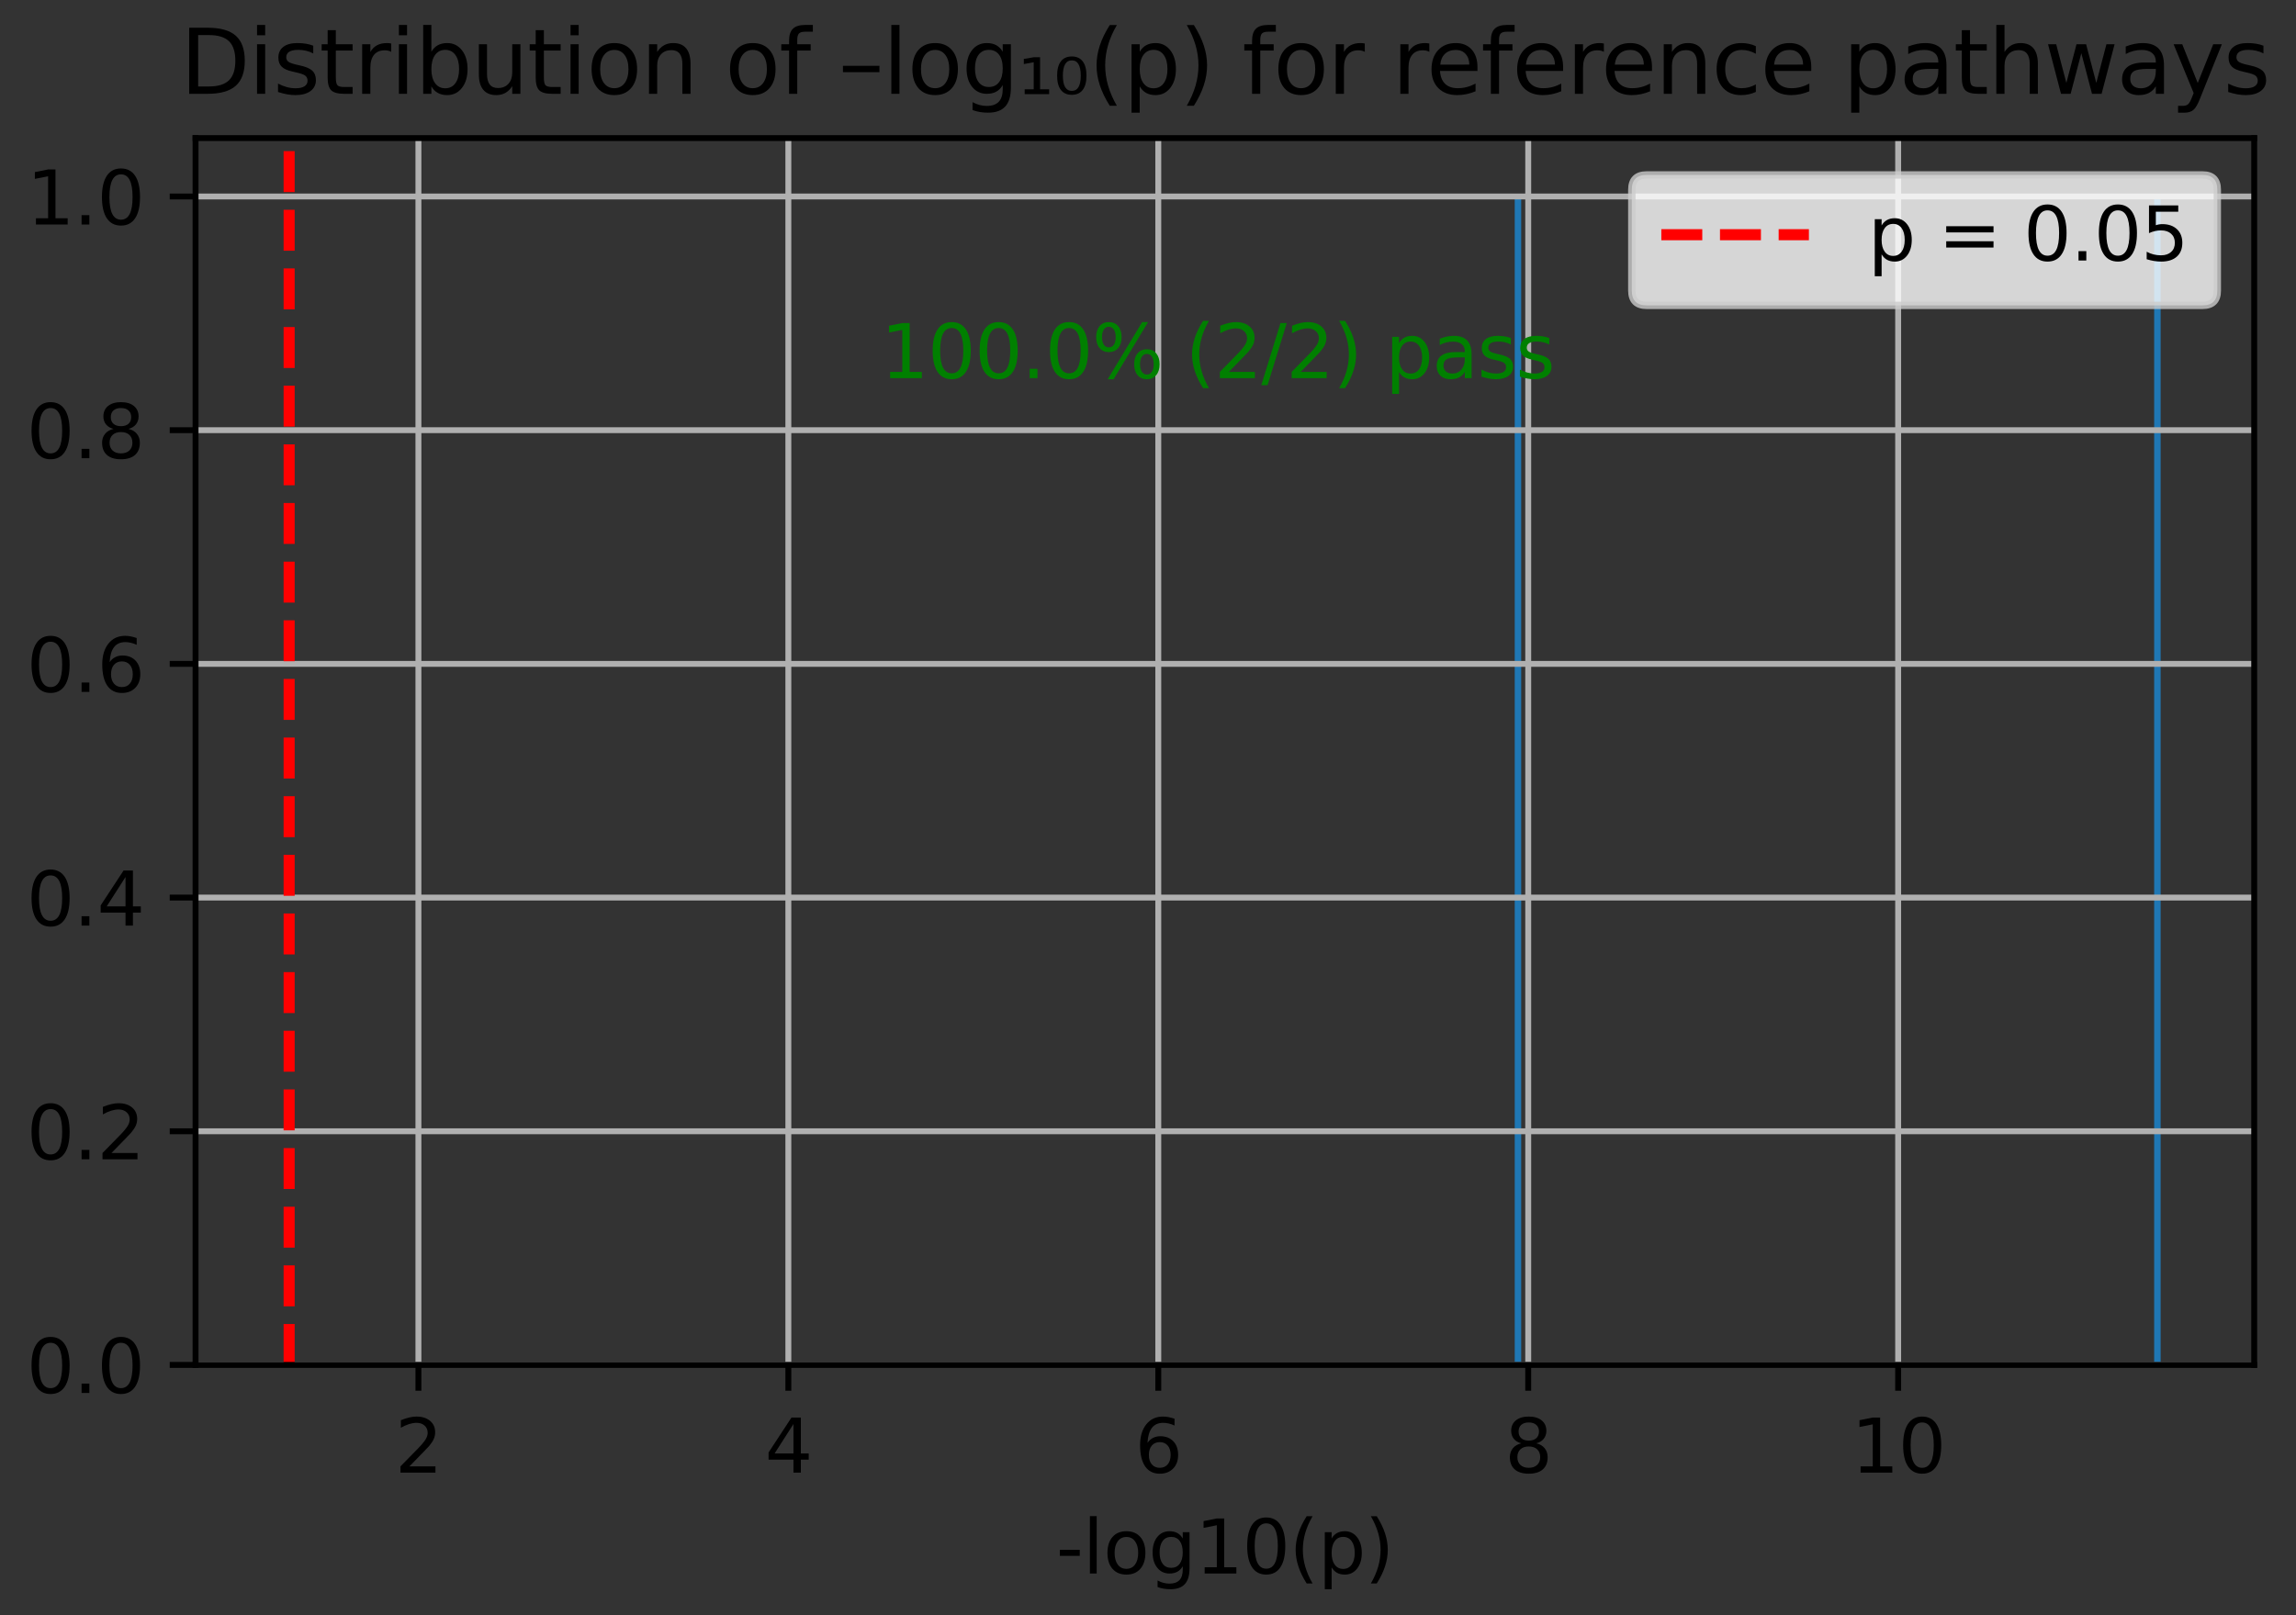 <?xml version="1.0" encoding="utf-8" standalone="no"?>
<!DOCTYPE svg PUBLIC "-//W3C//DTD SVG 1.1//EN"
  "http://www.w3.org/Graphics/SVG/1.1/DTD/svg11.dtd">
<svg xmlns:xlink="http://www.w3.org/1999/xlink" width="311.168pt" height="218.994pt" viewBox="0 0 311.168 218.994" xmlns="http://www.w3.org/2000/svg" version="1.1">
 <rect x="0" y="0" width="311.168" height="218.994" fill="#333333" stroke="none"/>
 <defs>
  <style type="text/css">*{stroke-linejoin: round; stroke-linecap: butt}</style>
 </defs>
 <g id="figure_1">
  <g id="patch_1">
   <path d="M 0 218.994 
L 311.168 218.994 
L 311.168 0 
L 0 0 
L 0 218.994 
z
" style="fill: none"/>
  </g>
  <g id="axes_1">
   <g id="patch_2">
    <path d="M 26.503 185.038 
L 305.503 185.038 
L 305.503 18.718 
L 26.503 18.718 
L 26.503 185.038 
z
" style="fill: none"/>
   </g>
   <g id="patch_3">
    <path d="M 205.284 185.038 
L 206.16 185.038 
L 206.16 26.638 
L 205.284 26.638 
z
" clip-path="url(#pb494a929b4)" style="fill: #1f77b4"/>
   </g>
   <g id="patch_4">
    <path d="M 206.16 185.038 
L 207.035 185.038 
L 207.035 185.038 
L 206.16 185.038 
z
" clip-path="url(#pb494a929b4)" style="fill: #1f77b4"/>
   </g>
   <g id="patch_5">
    <path d="M 207.035 185.038 
L 207.91 185.038 
L 207.91 185.038 
L 207.035 185.038 
z
" clip-path="url(#pb494a929b4)" style="fill: #1f77b4"/>
   </g>
   <g id="patch_6">
    <path d="M 207.91 185.038 
L 208.786 185.038 
L 208.786 185.038 
L 207.91 185.038 
z
" clip-path="url(#pb494a929b4)" style="fill: #1f77b4"/>
   </g>
   <g id="patch_7">
    <path d="M 208.786 185.038 
L 209.661 185.038 
L 209.661 185.038 
L 208.786 185.038 
z
" clip-path="url(#pb494a929b4)" style="fill: #1f77b4"/>
   </g>
   <g id="patch_8">
    <path d="M 209.661 185.038 
L 210.536 185.038 
L 210.536 185.038 
L 209.661 185.038 
z
" clip-path="url(#pb494a929b4)" style="fill: #1f77b4"/>
   </g>
   <g id="patch_9">
    <path d="M 210.536 185.038 
L 211.412 185.038 
L 211.412 185.038 
L 210.536 185.038 
z
" clip-path="url(#pb494a929b4)" style="fill: #1f77b4"/>
   </g>
   <g id="patch_10">
    <path d="M 211.412 185.038 
L 212.287 185.038 
L 212.287 185.038 
L 211.412 185.038 
z
" clip-path="url(#pb494a929b4)" style="fill: #1f77b4"/>
   </g>
   <g id="patch_11">
    <path d="M 212.287 185.038 
L 213.163 185.038 
L 213.163 185.038 
L 212.287 185.038 
z
" clip-path="url(#pb494a929b4)" style="fill: #1f77b4"/>
   </g>
   <g id="patch_12">
    <path d="M 213.163 185.038 
L 214.038 185.038 
L 214.038 185.038 
L 213.163 185.038 
z
" clip-path="url(#pb494a929b4)" style="fill: #1f77b4"/>
   </g>
   <g id="patch_13">
    <path d="M 214.038 185.038 
L 214.913 185.038 
L 214.913 185.038 
L 214.038 185.038 
z
" clip-path="url(#pb494a929b4)" style="fill: #1f77b4"/>
   </g>
   <g id="patch_14">
    <path d="M 214.913 185.038 
L 215.789 185.038 
L 215.789 185.038 
L 214.913 185.038 
z
" clip-path="url(#pb494a929b4)" style="fill: #1f77b4"/>
   </g>
   <g id="patch_15">
    <path d="M 215.789 185.038 
L 216.664 185.038 
L 216.664 185.038 
L 215.789 185.038 
z
" clip-path="url(#pb494a929b4)" style="fill: #1f77b4"/>
   </g>
   <g id="patch_16">
    <path d="M 216.664 185.038 
L 217.539 185.038 
L 217.539 185.038 
L 216.664 185.038 
z
" clip-path="url(#pb494a929b4)" style="fill: #1f77b4"/>
   </g>
   <g id="patch_17">
    <path d="M 217.539 185.038 
L 218.415 185.038 
L 218.415 185.038 
L 217.539 185.038 
z
" clip-path="url(#pb494a929b4)" style="fill: #1f77b4"/>
   </g>
   <g id="patch_18">
    <path d="M 218.415 185.038 
L 219.29 185.038 
L 219.29 185.038 
L 218.415 185.038 
z
" clip-path="url(#pb494a929b4)" style="fill: #1f77b4"/>
   </g>
   <g id="patch_19">
    <path d="M 219.29 185.038 
L 220.165 185.038 
L 220.165 185.038 
L 219.29 185.038 
z
" clip-path="url(#pb494a929b4)" style="fill: #1f77b4"/>
   </g>
   <g id="patch_20">
    <path d="M 220.165 185.038 
L 221.041 185.038 
L 221.041 185.038 
L 220.165 185.038 
z
" clip-path="url(#pb494a929b4)" style="fill: #1f77b4"/>
   </g>
   <g id="patch_21">
    <path d="M 221.041 185.038 
L 221.916 185.038 
L 221.916 185.038 
L 221.041 185.038 
z
" clip-path="url(#pb494a929b4)" style="fill: #1f77b4"/>
   </g>
   <g id="patch_22">
    <path d="M 221.916 185.038 
L 222.792 185.038 
L 222.792 185.038 
L 221.916 185.038 
z
" clip-path="url(#pb494a929b4)" style="fill: #1f77b4"/>
   </g>
   <g id="patch_23">
    <path d="M 222.792 185.038 
L 223.667 185.038 
L 223.667 185.038 
L 222.792 185.038 
z
" clip-path="url(#pb494a929b4)" style="fill: #1f77b4"/>
   </g>
   <g id="patch_24">
    <path d="M 223.667 185.038 
L 224.542 185.038 
L 224.542 185.038 
L 223.667 185.038 
z
" clip-path="url(#pb494a929b4)" style="fill: #1f77b4"/>
   </g>
   <g id="patch_25">
    <path d="M 224.542 185.038 
L 225.418 185.038 
L 225.418 185.038 
L 224.542 185.038 
z
" clip-path="url(#pb494a929b4)" style="fill: #1f77b4"/>
   </g>
   <g id="patch_26">
    <path d="M 225.418 185.038 
L 226.293 185.038 
L 226.293 185.038 
L 225.418 185.038 
z
" clip-path="url(#pb494a929b4)" style="fill: #1f77b4"/>
   </g>
   <g id="patch_27">
    <path d="M 226.293 185.038 
L 227.168 185.038 
L 227.168 185.038 
L 226.293 185.038 
z
" clip-path="url(#pb494a929b4)" style="fill: #1f77b4"/>
   </g>
   <g id="patch_28">
    <path d="M 227.168 185.038 
L 228.044 185.038 
L 228.044 185.038 
L 227.168 185.038 
z
" clip-path="url(#pb494a929b4)" style="fill: #1f77b4"/>
   </g>
   <g id="patch_29">
    <path d="M 228.044 185.038 
L 228.919 185.038 
L 228.919 185.038 
L 228.044 185.038 
z
" clip-path="url(#pb494a929b4)" style="fill: #1f77b4"/>
   </g>
   <g id="patch_30">
    <path d="M 228.919 185.038 
L 229.795 185.038 
L 229.795 185.038 
L 228.919 185.038 
z
" clip-path="url(#pb494a929b4)" style="fill: #1f77b4"/>
   </g>
   <g id="patch_31">
    <path d="M 229.795 185.038 
L 230.67 185.038 
L 230.67 185.038 
L 229.795 185.038 
z
" clip-path="url(#pb494a929b4)" style="fill: #1f77b4"/>
   </g>
   <g id="patch_32">
    <path d="M 230.67 185.038 
L 231.545 185.038 
L 231.545 185.038 
L 230.67 185.038 
z
" clip-path="url(#pb494a929b4)" style="fill: #1f77b4"/>
   </g>
   <g id="patch_33">
    <path d="M 231.545 185.038 
L 232.421 185.038 
L 232.421 185.038 
L 231.545 185.038 
z
" clip-path="url(#pb494a929b4)" style="fill: #1f77b4"/>
   </g>
   <g id="patch_34">
    <path d="M 232.421 185.038 
L 233.296 185.038 
L 233.296 185.038 
L 232.421 185.038 
z
" clip-path="url(#pb494a929b4)" style="fill: #1f77b4"/>
   </g>
   <g id="patch_35">
    <path d="M 233.296 185.038 
L 234.171 185.038 
L 234.171 185.038 
L 233.296 185.038 
z
" clip-path="url(#pb494a929b4)" style="fill: #1f77b4"/>
   </g>
   <g id="patch_36">
    <path d="M 234.171 185.038 
L 235.047 185.038 
L 235.047 185.038 
L 234.171 185.038 
z
" clip-path="url(#pb494a929b4)" style="fill: #1f77b4"/>
   </g>
   <g id="patch_37">
    <path d="M 235.047 185.038 
L 235.922 185.038 
L 235.922 185.038 
L 235.047 185.038 
z
" clip-path="url(#pb494a929b4)" style="fill: #1f77b4"/>
   </g>
   <g id="patch_38">
    <path d="M 235.922 185.038 
L 236.798 185.038 
L 236.798 185.038 
L 235.922 185.038 
z
" clip-path="url(#pb494a929b4)" style="fill: #1f77b4"/>
   </g>
   <g id="patch_39">
    <path d="M 236.798 185.038 
L 237.673 185.038 
L 237.673 185.038 
L 236.798 185.038 
z
" clip-path="url(#pb494a929b4)" style="fill: #1f77b4"/>
   </g>
   <g id="patch_40">
    <path d="M 237.673 185.038 
L 238.548 185.038 
L 238.548 185.038 
L 237.673 185.038 
z
" clip-path="url(#pb494a929b4)" style="fill: #1f77b4"/>
   </g>
   <g id="patch_41">
    <path d="M 238.548 185.038 
L 239.424 185.038 
L 239.424 185.038 
L 238.548 185.038 
z
" clip-path="url(#pb494a929b4)" style="fill: #1f77b4"/>
   </g>
   <g id="patch_42">
    <path d="M 239.424 185.038 
L 240.299 185.038 
L 240.299 185.038 
L 239.424 185.038 
z
" clip-path="url(#pb494a929b4)" style="fill: #1f77b4"/>
   </g>
   <g id="patch_43">
    <path d="M 240.299 185.038 
L 241.174 185.038 
L 241.174 185.038 
L 240.299 185.038 
z
" clip-path="url(#pb494a929b4)" style="fill: #1f77b4"/>
   </g>
   <g id="patch_44">
    <path d="M 241.174 185.038 
L 242.05 185.038 
L 242.05 185.038 
L 241.174 185.038 
z
" clip-path="url(#pb494a929b4)" style="fill: #1f77b4"/>
   </g>
   <g id="patch_45">
    <path d="M 242.05 185.038 
L 242.925 185.038 
L 242.925 185.038 
L 242.05 185.038 
z
" clip-path="url(#pb494a929b4)" style="fill: #1f77b4"/>
   </g>
   <g id="patch_46">
    <path d="M 242.925 185.038 
L 243.801 185.038 
L 243.801 185.038 
L 242.925 185.038 
z
" clip-path="url(#pb494a929b4)" style="fill: #1f77b4"/>
   </g>
   <g id="patch_47">
    <path d="M 243.801 185.038 
L 244.676 185.038 
L 244.676 185.038 
L 243.801 185.038 
z
" clip-path="url(#pb494a929b4)" style="fill: #1f77b4"/>
   </g>
   <g id="patch_48">
    <path d="M 244.676 185.038 
L 245.551 185.038 
L 245.551 185.038 
L 244.676 185.038 
z
" clip-path="url(#pb494a929b4)" style="fill: #1f77b4"/>
   </g>
   <g id="patch_49">
    <path d="M 245.551 185.038 
L 246.427 185.038 
L 246.427 185.038 
L 245.551 185.038 
z
" clip-path="url(#pb494a929b4)" style="fill: #1f77b4"/>
   </g>
   <g id="patch_50">
    <path d="M 246.427 185.038 
L 247.302 185.038 
L 247.302 185.038 
L 246.427 185.038 
z
" clip-path="url(#pb494a929b4)" style="fill: #1f77b4"/>
   </g>
   <g id="patch_51">
    <path d="M 247.302 185.038 
L 248.177 185.038 
L 248.177 185.038 
L 247.302 185.038 
z
" clip-path="url(#pb494a929b4)" style="fill: #1f77b4"/>
   </g>
   <g id="patch_52">
    <path d="M 248.177 185.038 
L 249.053 185.038 
L 249.053 185.038 
L 248.177 185.038 
z
" clip-path="url(#pb494a929b4)" style="fill: #1f77b4"/>
   </g>
   <g id="patch_53">
    <path d="M 249.053 185.038 
L 249.928 185.038 
L 249.928 185.038 
L 249.053 185.038 
z
" clip-path="url(#pb494a929b4)" style="fill: #1f77b4"/>
   </g>
   <g id="patch_54">
    <path d="M 249.928 185.038 
L 250.803 185.038 
L 250.803 185.038 
L 249.928 185.038 
z
" clip-path="url(#pb494a929b4)" style="fill: #1f77b4"/>
   </g>
   <g id="patch_55">
    <path d="M 250.803 185.038 
L 251.679 185.038 
L 251.679 185.038 
L 250.803 185.038 
z
" clip-path="url(#pb494a929b4)" style="fill: #1f77b4"/>
   </g>
   <g id="patch_56">
    <path d="M 251.679 185.038 
L 252.554 185.038 
L 252.554 185.038 
L 251.679 185.038 
z
" clip-path="url(#pb494a929b4)" style="fill: #1f77b4"/>
   </g>
   <g id="patch_57">
    <path d="M 252.554 185.038 
L 253.43 185.038 
L 253.43 185.038 
L 252.554 185.038 
z
" clip-path="url(#pb494a929b4)" style="fill: #1f77b4"/>
   </g>
   <g id="patch_58">
    <path d="M 253.43 185.038 
L 254.305 185.038 
L 254.305 185.038 
L 253.43 185.038 
z
" clip-path="url(#pb494a929b4)" style="fill: #1f77b4"/>
   </g>
   <g id="patch_59">
    <path d="M 254.305 185.038 
L 255.18 185.038 
L 255.18 185.038 
L 254.305 185.038 
z
" clip-path="url(#pb494a929b4)" style="fill: #1f77b4"/>
   </g>
   <g id="patch_60">
    <path d="M 255.18 185.038 
L 256.056 185.038 
L 256.056 185.038 
L 255.18 185.038 
z
" clip-path="url(#pb494a929b4)" style="fill: #1f77b4"/>
   </g>
   <g id="patch_61">
    <path d="M 256.056 185.038 
L 256.931 185.038 
L 256.931 185.038 
L 256.056 185.038 
z
" clip-path="url(#pb494a929b4)" style="fill: #1f77b4"/>
   </g>
   <g id="patch_62">
    <path d="M 256.931 185.038 
L 257.806 185.038 
L 257.806 185.038 
L 256.931 185.038 
z
" clip-path="url(#pb494a929b4)" style="fill: #1f77b4"/>
   </g>
   <g id="patch_63">
    <path d="M 257.806 185.038 
L 258.682 185.038 
L 258.682 185.038 
L 257.806 185.038 
z
" clip-path="url(#pb494a929b4)" style="fill: #1f77b4"/>
   </g>
   <g id="patch_64">
    <path d="M 258.682 185.038 
L 259.557 185.038 
L 259.557 185.038 
L 258.682 185.038 
z
" clip-path="url(#pb494a929b4)" style="fill: #1f77b4"/>
   </g>
   <g id="patch_65">
    <path d="M 259.557 185.038 
L 260.433 185.038 
L 260.433 185.038 
L 259.557 185.038 
z
" clip-path="url(#pb494a929b4)" style="fill: #1f77b4"/>
   </g>
   <g id="patch_66">
    <path d="M 260.433 185.038 
L 261.308 185.038 
L 261.308 185.038 
L 260.433 185.038 
z
" clip-path="url(#pb494a929b4)" style="fill: #1f77b4"/>
   </g>
   <g id="patch_67">
    <path d="M 261.308 185.038 
L 262.183 185.038 
L 262.183 185.038 
L 261.308 185.038 
z
" clip-path="url(#pb494a929b4)" style="fill: #1f77b4"/>
   </g>
   <g id="patch_68">
    <path d="M 262.183 185.038 
L 263.059 185.038 
L 263.059 185.038 
L 262.183 185.038 
z
" clip-path="url(#pb494a929b4)" style="fill: #1f77b4"/>
   </g>
   <g id="patch_69">
    <path d="M 263.059 185.038 
L 263.934 185.038 
L 263.934 185.038 
L 263.059 185.038 
z
" clip-path="url(#pb494a929b4)" style="fill: #1f77b4"/>
   </g>
   <g id="patch_70">
    <path d="M 263.934 185.038 
L 264.809 185.038 
L 264.809 185.038 
L 263.934 185.038 
z
" clip-path="url(#pb494a929b4)" style="fill: #1f77b4"/>
   </g>
   <g id="patch_71">
    <path d="M 264.809 185.038 
L 265.685 185.038 
L 265.685 185.038 
L 264.809 185.038 
z
" clip-path="url(#pb494a929b4)" style="fill: #1f77b4"/>
   </g>
   <g id="patch_72">
    <path d="M 265.685 185.038 
L 266.56 185.038 
L 266.56 185.038 
L 265.685 185.038 
z
" clip-path="url(#pb494a929b4)" style="fill: #1f77b4"/>
   </g>
   <g id="patch_73">
    <path d="M 266.56 185.038 
L 267.436 185.038 
L 267.436 185.038 
L 266.56 185.038 
z
" clip-path="url(#pb494a929b4)" style="fill: #1f77b4"/>
   </g>
   <g id="patch_74">
    <path d="M 267.436 185.038 
L 268.311 185.038 
L 268.311 185.038 
L 267.436 185.038 
z
" clip-path="url(#pb494a929b4)" style="fill: #1f77b4"/>
   </g>
   <g id="patch_75">
    <path d="M 268.311 185.038 
L 269.186 185.038 
L 269.186 185.038 
L 268.311 185.038 
z
" clip-path="url(#pb494a929b4)" style="fill: #1f77b4"/>
   </g>
   <g id="patch_76">
    <path d="M 269.186 185.038 
L 270.062 185.038 
L 270.062 185.038 
L 269.186 185.038 
z
" clip-path="url(#pb494a929b4)" style="fill: #1f77b4"/>
   </g>
   <g id="patch_77">
    <path d="M 270.062 185.038 
L 270.937 185.038 
L 270.937 185.038 
L 270.062 185.038 
z
" clip-path="url(#pb494a929b4)" style="fill: #1f77b4"/>
   </g>
   <g id="patch_78">
    <path d="M 270.937 185.038 
L 271.812 185.038 
L 271.812 185.038 
L 270.937 185.038 
z
" clip-path="url(#pb494a929b4)" style="fill: #1f77b4"/>
   </g>
   <g id="patch_79">
    <path d="M 271.812 185.038 
L 272.688 185.038 
L 272.688 185.038 
L 271.812 185.038 
z
" clip-path="url(#pb494a929b4)" style="fill: #1f77b4"/>
   </g>
   <g id="patch_80">
    <path d="M 272.688 185.038 
L 273.563 185.038 
L 273.563 185.038 
L 272.688 185.038 
z
" clip-path="url(#pb494a929b4)" style="fill: #1f77b4"/>
   </g>
   <g id="patch_81">
    <path d="M 273.563 185.038 
L 274.439 185.038 
L 274.439 185.038 
L 273.563 185.038 
z
" clip-path="url(#pb494a929b4)" style="fill: #1f77b4"/>
   </g>
   <g id="patch_82">
    <path d="M 274.439 185.038 
L 275.314 185.038 
L 275.314 185.038 
L 274.439 185.038 
z
" clip-path="url(#pb494a929b4)" style="fill: #1f77b4"/>
   </g>
   <g id="patch_83">
    <path d="M 275.314 185.038 
L 276.189 185.038 
L 276.189 185.038 
L 275.314 185.038 
z
" clip-path="url(#pb494a929b4)" style="fill: #1f77b4"/>
   </g>
   <g id="patch_84">
    <path d="M 276.189 185.038 
L 277.065 185.038 
L 277.065 185.038 
L 276.189 185.038 
z
" clip-path="url(#pb494a929b4)" style="fill: #1f77b4"/>
   </g>
   <g id="patch_85">
    <path d="M 277.065 185.038 
L 277.94 185.038 
L 277.94 185.038 
L 277.065 185.038 
z
" clip-path="url(#pb494a929b4)" style="fill: #1f77b4"/>
   </g>
   <g id="patch_86">
    <path d="M 277.94 185.038 
L 278.815 185.038 
L 278.815 185.038 
L 277.94 185.038 
z
" clip-path="url(#pb494a929b4)" style="fill: #1f77b4"/>
   </g>
   <g id="patch_87">
    <path d="M 278.815 185.038 
L 279.691 185.038 
L 279.691 185.038 
L 278.815 185.038 
z
" clip-path="url(#pb494a929b4)" style="fill: #1f77b4"/>
   </g>
   <g id="patch_88">
    <path d="M 279.691 185.038 
L 280.566 185.038 
L 280.566 185.038 
L 279.691 185.038 
z
" clip-path="url(#pb494a929b4)" style="fill: #1f77b4"/>
   </g>
   <g id="patch_89">
    <path d="M 280.566 185.038 
L 281.441 185.038 
L 281.441 185.038 
L 280.566 185.038 
z
" clip-path="url(#pb494a929b4)" style="fill: #1f77b4"/>
   </g>
   <g id="patch_90">
    <path d="M 281.441 185.038 
L 282.317 185.038 
L 282.317 185.038 
L 281.441 185.038 
z
" clip-path="url(#pb494a929b4)" style="fill: #1f77b4"/>
   </g>
   <g id="patch_91">
    <path d="M 282.317 185.038 
L 283.192 185.038 
L 283.192 185.038 
L 282.317 185.038 
z
" clip-path="url(#pb494a929b4)" style="fill: #1f77b4"/>
   </g>
   <g id="patch_92">
    <path d="M 283.192 185.038 
L 284.068 185.038 
L 284.068 185.038 
L 283.192 185.038 
z
" clip-path="url(#pb494a929b4)" style="fill: #1f77b4"/>
   </g>
   <g id="patch_93">
    <path d="M 284.068 185.038 
L 284.943 185.038 
L 284.943 185.038 
L 284.068 185.038 
z
" clip-path="url(#pb494a929b4)" style="fill: #1f77b4"/>
   </g>
   <g id="patch_94">
    <path d="M 284.943 185.038 
L 285.818 185.038 
L 285.818 185.038 
L 284.943 185.038 
z
" clip-path="url(#pb494a929b4)" style="fill: #1f77b4"/>
   </g>
   <g id="patch_95">
    <path d="M 285.818 185.038 
L 286.694 185.038 
L 286.694 185.038 
L 285.818 185.038 
z
" clip-path="url(#pb494a929b4)" style="fill: #1f77b4"/>
   </g>
   <g id="patch_96">
    <path d="M 286.694 185.038 
L 287.569 185.038 
L 287.569 185.038 
L 286.694 185.038 
z
" clip-path="url(#pb494a929b4)" style="fill: #1f77b4"/>
   </g>
   <g id="patch_97">
    <path d="M 287.569 185.038 
L 288.444 185.038 
L 288.444 185.038 
L 287.569 185.038 
z
" clip-path="url(#pb494a929b4)" style="fill: #1f77b4"/>
   </g>
   <g id="patch_98">
    <path d="M 288.444 185.038 
L 289.32 185.038 
L 289.32 185.038 
L 288.444 185.038 
z
" clip-path="url(#pb494a929b4)" style="fill: #1f77b4"/>
   </g>
   <g id="patch_99">
    <path d="M 289.32 185.038 
L 290.195 185.038 
L 290.195 185.038 
L 289.32 185.038 
z
" clip-path="url(#pb494a929b4)" style="fill: #1f77b4"/>
   </g>
   <g id="patch_100">
    <path d="M 290.195 185.038 
L 291.071 185.038 
L 291.071 185.038 
L 290.195 185.038 
z
" clip-path="url(#pb494a929b4)" style="fill: #1f77b4"/>
   </g>
   <g id="patch_101">
    <path d="M 291.071 185.038 
L 291.946 185.038 
L 291.946 185.038 
L 291.071 185.038 
z
" clip-path="url(#pb494a929b4)" style="fill: #1f77b4"/>
   </g>
   <g id="patch_102">
    <path d="M 291.946 185.038 
L 292.821 185.038 
L 292.821 26.638 
L 291.946 26.638 
z
" clip-path="url(#pb494a929b4)" style="fill: #1f77b4"/>
   </g>
   <g id="matplotlib.axis_1">
    <g id="xtick_1">
     <g id="line2d_1">
      <path d="M 56.707 185.038 
L 56.707 18.718 
" clip-path="url(#pb494a929b4)" style="fill: none; stroke: #b0b0b0; stroke-width: 0.8; stroke-linecap: square"/>
     </g>
     <g id="line2d_2">
      <defs>
       <path id="m9f2d00f0dc" d="M 0 0 
L 0 3.5 
" style="stroke: #000000; stroke-width: 0.8"/>
      </defs>
      <g>
       <use xlink:href="#m9f2d00f0dc" x="56.707" y="185.038" style="stroke: #000000; stroke-width: 0.8"/>
      </g>
     </g>
     <g id="text_1">
      <!-- 2 -->
      <g transform="translate(53.525 199.637) scale(0.1 -0.1)">
       <defs>
        <path id="DejaVuSans-32" d="M 1228 531 
L 3431 531 
L 3431 0 
L 469 0 
L 469 531 
Q 828 903 1448 1529 
Q 2069 2156 2228 2338 
Q 2531 2678 2651 2914 
Q 2772 3150 2772 3378 
Q 2772 3750 2511 3984 
Q 2250 4219 1831 4219 
Q 1534 4219 1204 4116 
Q 875 4013 500 3803 
L 500 4441 
Q 881 4594 1212 4672 
Q 1544 4750 1819 4750 
Q 2544 4750 2975 4387 
Q 3406 4025 3406 3419 
Q 3406 3131 3298 2873 
Q 3191 2616 2906 2266 
Q 2828 2175 2409 1742 
Q 1991 1309 1228 531 
z
" transform="scale(0.016)"/>
       </defs>
       <use xlink:href="#DejaVuSans-32"/>
      </g>
     </g>
    </g>
    <g id="xtick_2">
     <g id="line2d_3">
      <path d="M 106.842 185.038 
L 106.842 18.718 
" clip-path="url(#pb494a929b4)" style="fill: none; stroke: #b0b0b0; stroke-width: 0.8; stroke-linecap: square"/>
     </g>
     <g id="line2d_4">
      <g>
       <use xlink:href="#m9f2d00f0dc" x="106.842" y="185.038" style="stroke: #000000; stroke-width: 0.8"/>
      </g>
     </g>
     <g id="text_2">
      <!-- 4 -->
      <g transform="translate(103.661 199.637) scale(0.1 -0.1)">
       <defs>
        <path id="DejaVuSans-34" d="M 2419 4116 
L 825 1625 
L 2419 1625 
L 2419 4116 
z
M 2253 4666 
L 3047 4666 
L 3047 1625 
L 3713 1625 
L 3713 1100 
L 3047 1100 
L 3047 0 
L 2419 0 
L 2419 1100 
L 313 1100 
L 313 1709 
L 2253 4666 
z
" transform="scale(0.016)"/>
       </defs>
       <use xlink:href="#DejaVuSans-34"/>
      </g>
     </g>
    </g>
    <g id="xtick_3">
     <g id="line2d_5">
      <path d="M 156.978 185.038 
L 156.978 18.718 
" clip-path="url(#pb494a929b4)" style="fill: none; stroke: #b0b0b0; stroke-width: 0.8; stroke-linecap: square"/>
     </g>
     <g id="line2d_6">
      <g>
       <use xlink:href="#m9f2d00f0dc" x="156.978" y="185.038" style="stroke: #000000; stroke-width: 0.8"/>
      </g>
     </g>
     <g id="text_3">
      <!-- 6 -->
      <g transform="translate(153.797 199.637) scale(0.1 -0.1)">
       <defs>
        <path id="DejaVuSans-36" d="M 2113 2584 
Q 1688 2584 1439 2293 
Q 1191 2003 1191 1497 
Q 1191 994 1439 701 
Q 1688 409 2113 409 
Q 2538 409 2786 701 
Q 3034 994 3034 1497 
Q 3034 2003 2786 2293 
Q 2538 2584 2113 2584 
z
M 3366 4563 
L 3366 3988 
Q 3128 4100 2886 4159 
Q 2644 4219 2406 4219 
Q 1781 4219 1451 3797 
Q 1122 3375 1075 2522 
Q 1259 2794 1537 2939 
Q 1816 3084 2150 3084 
Q 2853 3084 3261 2657 
Q 3669 2231 3669 1497 
Q 3669 778 3244 343 
Q 2819 -91 2113 -91 
Q 1303 -91 875 529 
Q 447 1150 447 2328 
Q 447 3434 972 4092 
Q 1497 4750 2381 4750 
Q 2619 4750 2861 4703 
Q 3103 4656 3366 4563 
z
" transform="scale(0.016)"/>
       </defs>
       <use xlink:href="#DejaVuSans-36"/>
      </g>
     </g>
    </g>
    <g id="xtick_4">
     <g id="line2d_7">
      <path d="M 207.114 185.038 
L 207.114 18.718 
" clip-path="url(#pb494a929b4)" style="fill: none; stroke: #b0b0b0; stroke-width: 0.8; stroke-linecap: square"/>
     </g>
     <g id="line2d_8">
      <g>
       <use xlink:href="#m9f2d00f0dc" x="207.114" y="185.038" style="stroke: #000000; stroke-width: 0.8"/>
      </g>
     </g>
     <g id="text_4">
      <!-- 8 -->
      <g transform="translate(203.933 199.637) scale(0.1 -0.1)">
       <defs>
        <path id="DejaVuSans-38" d="M 2034 2216 
Q 1584 2216 1326 1975 
Q 1069 1734 1069 1313 
Q 1069 891 1326 650 
Q 1584 409 2034 409 
Q 2484 409 2743 651 
Q 3003 894 3003 1313 
Q 3003 1734 2745 1975 
Q 2488 2216 2034 2216 
z
M 1403 2484 
Q 997 2584 770 2862 
Q 544 3141 544 3541 
Q 544 4100 942 4425 
Q 1341 4750 2034 4750 
Q 2731 4750 3128 4425 
Q 3525 4100 3525 3541 
Q 3525 3141 3298 2862 
Q 3072 2584 2669 2484 
Q 3125 2378 3379 2068 
Q 3634 1759 3634 1313 
Q 3634 634 3220 271 
Q 2806 -91 2034 -91 
Q 1263 -91 848 271 
Q 434 634 434 1313 
Q 434 1759 690 2068 
Q 947 2378 1403 2484 
z
M 1172 3481 
Q 1172 3119 1398 2916 
Q 1625 2713 2034 2713 
Q 2441 2713 2670 2916 
Q 2900 3119 2900 3481 
Q 2900 3844 2670 4047 
Q 2441 4250 2034 4250 
Q 1625 4250 1398 4047 
Q 1172 3844 1172 3481 
z
" transform="scale(0.016)"/>
       </defs>
       <use xlink:href="#DejaVuSans-38"/>
      </g>
     </g>
    </g>
    <g id="xtick_5">
     <g id="line2d_9">
      <path d="M 257.25 185.038 
L 257.25 18.718 
" clip-path="url(#pb494a929b4)" style="fill: none; stroke: #b0b0b0; stroke-width: 0.8; stroke-linecap: square"/>
     </g>
     <g id="line2d_10">
      <g>
       <use xlink:href="#m9f2d00f0dc" x="257.25" y="185.038" style="stroke: #000000; stroke-width: 0.8"/>
      </g>
     </g>
     <g id="text_5">
      <!-- 10 -->
      <g transform="translate(250.887 199.637) scale(0.1 -0.1)">
       <defs>
        <path id="DejaVuSans-31" d="M 794 531 
L 1825 531 
L 1825 4091 
L 703 3866 
L 703 4441 
L 1819 4666 
L 2450 4666 
L 2450 531 
L 3481 531 
L 3481 0 
L 794 0 
L 794 531 
z
" transform="scale(0.016)"/>
        <path id="DejaVuSans-30" d="M 2034 4250 
Q 1547 4250 1301 3770 
Q 1056 3291 1056 2328 
Q 1056 1369 1301 889 
Q 1547 409 2034 409 
Q 2525 409 2770 889 
Q 3016 1369 3016 2328 
Q 3016 3291 2770 3770 
Q 2525 4250 2034 4250 
z
M 2034 4750 
Q 2819 4750 3233 4129 
Q 3647 3509 3647 2328 
Q 3647 1150 3233 529 
Q 2819 -91 2034 -91 
Q 1250 -91 836 529 
Q 422 1150 422 2328 
Q 422 3509 836 4129 
Q 1250 4750 2034 4750 
z
" transform="scale(0.016)"/>
       </defs>
       <use xlink:href="#DejaVuSans-31"/>
       <use xlink:href="#DejaVuSans-30" transform="translate(63.623 0)"/>
      </g>
     </g>
    </g>
    <g id="text_6">
     <!-- -log10(p) -->
     <g transform="translate(143.138 213.315) scale(0.1 -0.1)">
      <defs>
       <path id="DejaVuSans-2d" d="M 313 2009 
L 1997 2009 
L 1997 1497 
L 313 1497 
L 313 2009 
z
" transform="scale(0.016)"/>
       <path id="DejaVuSans-6c" d="M 603 4863 
L 1178 4863 
L 1178 0 
L 603 0 
L 603 4863 
z
" transform="scale(0.016)"/>
       <path id="DejaVuSans-6f" d="M 1959 3097 
Q 1497 3097 1228 2736 
Q 959 2375 959 1747 
Q 959 1119 1226 758 
Q 1494 397 1959 397 
Q 2419 397 2687 759 
Q 2956 1122 2956 1747 
Q 2956 2369 2687 2733 
Q 2419 3097 1959 3097 
z
M 1959 3584 
Q 2709 3584 3137 3096 
Q 3566 2609 3566 1747 
Q 3566 888 3137 398 
Q 2709 -91 1959 -91 
Q 1206 -91 779 398 
Q 353 888 353 1747 
Q 353 2609 779 3096 
Q 1206 3584 1959 3584 
z
" transform="scale(0.016)"/>
       <path id="DejaVuSans-67" d="M 2906 1791 
Q 2906 2416 2648 2759 
Q 2391 3103 1925 3103 
Q 1463 3103 1205 2759 
Q 947 2416 947 1791 
Q 947 1169 1205 825 
Q 1463 481 1925 481 
Q 2391 481 2648 825 
Q 2906 1169 2906 1791 
z
M 3481 434 
Q 3481 -459 3084 -895 
Q 2688 -1331 1869 -1331 
Q 1566 -1331 1297 -1286 
Q 1028 -1241 775 -1147 
L 775 -588 
Q 1028 -725 1275 -790 
Q 1522 -856 1778 -856 
Q 2344 -856 2625 -561 
Q 2906 -266 2906 331 
L 2906 616 
Q 2728 306 2450 153 
Q 2172 0 1784 0 
Q 1141 0 747 490 
Q 353 981 353 1791 
Q 353 2603 747 3093 
Q 1141 3584 1784 3584 
Q 2172 3584 2450 3431 
Q 2728 3278 2906 2969 
L 2906 3500 
L 3481 3500 
L 3481 434 
z
" transform="scale(0.016)"/>
       <path id="DejaVuSans-28" d="M 1984 4856 
Q 1566 4138 1362 3434 
Q 1159 2731 1159 2009 
Q 1159 1288 1364 580 
Q 1569 -128 1984 -844 
L 1484 -844 
Q 1016 -109 783 600 
Q 550 1309 550 2009 
Q 550 2706 781 3412 
Q 1013 4119 1484 4856 
L 1984 4856 
z
" transform="scale(0.016)"/>
       <path id="DejaVuSans-70" d="M 1159 525 
L 1159 -1331 
L 581 -1331 
L 581 3500 
L 1159 3500 
L 1159 2969 
Q 1341 3281 1617 3432 
Q 1894 3584 2278 3584 
Q 2916 3584 3314 3078 
Q 3713 2572 3713 1747 
Q 3713 922 3314 415 
Q 2916 -91 2278 -91 
Q 1894 -91 1617 61 
Q 1341 213 1159 525 
z
M 3116 1747 
Q 3116 2381 2855 2742 
Q 2594 3103 2138 3103 
Q 1681 3103 1420 2742 
Q 1159 2381 1159 1747 
Q 1159 1113 1420 752 
Q 1681 391 2138 391 
Q 2594 391 2855 752 
Q 3116 1113 3116 1747 
z
" transform="scale(0.016)"/>
       <path id="DejaVuSans-29" d="M 513 4856 
L 1013 4856 
Q 1481 4119 1714 3412 
Q 1947 2706 1947 2009 
Q 1947 1309 1714 600 
Q 1481 -109 1013 -844 
L 513 -844 
Q 928 -128 1133 580 
Q 1338 1288 1338 2009 
Q 1338 2731 1133 3434 
Q 928 4138 513 4856 
z
" transform="scale(0.016)"/>
      </defs>
      <use xlink:href="#DejaVuSans-2d"/>
      <use xlink:href="#DejaVuSans-6c" transform="translate(36.084 0)"/>
      <use xlink:href="#DejaVuSans-6f" transform="translate(63.867 0)"/>
      <use xlink:href="#DejaVuSans-67" transform="translate(125.049 0)"/>
      <use xlink:href="#DejaVuSans-31" transform="translate(188.525 0)"/>
      <use xlink:href="#DejaVuSans-30" transform="translate(252.148 0)"/>
      <use xlink:href="#DejaVuSans-28" transform="translate(315.771 0)"/>
      <use xlink:href="#DejaVuSans-70" transform="translate(354.785 0)"/>
      <use xlink:href="#DejaVuSans-29" transform="translate(418.262 0)"/>
     </g>
    </g>
   </g>
   <g id="matplotlib.axis_2">
    <g id="ytick_1">
     <g id="line2d_11">
      <path d="M 26.503 185.038 
L 305.503 185.038 
" clip-path="url(#pb494a929b4)" style="fill: none; stroke: #b0b0b0; stroke-width: 0.8; stroke-linecap: square"/>
     </g>
     <g id="line2d_12">
      <defs>
       <path id="m10222caa21" d="M 0 0 
L -3.5 0 
" style="stroke: #000000; stroke-width: 0.8"/>
      </defs>
      <g>
       <use xlink:href="#m10222caa21" x="26.503" y="185.038" style="stroke: #000000; stroke-width: 0.8"/>
      </g>
     </g>
     <g id="text_7">
      <!-- 0.0 -->
      <g transform="translate(3.6 188.837) scale(0.1 -0.1)">
       <defs>
        <path id="DejaVuSans-2e" d="M 684 794 
L 1344 794 
L 1344 0 
L 684 0 
L 684 794 
z
" transform="scale(0.016)"/>
       </defs>
       <use xlink:href="#DejaVuSans-30"/>
       <use xlink:href="#DejaVuSans-2e" transform="translate(63.623 0)"/>
       <use xlink:href="#DejaVuSans-30" transform="translate(95.41 0)"/>
      </g>
     </g>
    </g>
    <g id="ytick_2">
     <g id="line2d_13">
      <path d="M 26.503 153.358 
L 305.503 153.358 
" clip-path="url(#pb494a929b4)" style="fill: none; stroke: #b0b0b0; stroke-width: 0.8; stroke-linecap: square"/>
     </g>
     <g id="line2d_14">
      <g>
       <use xlink:href="#m10222caa21" x="26.503" y="153.358" style="stroke: #000000; stroke-width: 0.8"/>
      </g>
     </g>
     <g id="text_8">
      <!-- 0.2 -->
      <g transform="translate(3.6 157.157) scale(0.1 -0.1)">
       <use xlink:href="#DejaVuSans-30"/>
       <use xlink:href="#DejaVuSans-2e" transform="translate(63.623 0)"/>
       <use xlink:href="#DejaVuSans-32" transform="translate(95.41 0)"/>
      </g>
     </g>
    </g>
    <g id="ytick_3">
     <g id="line2d_15">
      <path d="M 26.503 121.678 
L 305.503 121.678 
" clip-path="url(#pb494a929b4)" style="fill: none; stroke: #b0b0b0; stroke-width: 0.8; stroke-linecap: square"/>
     </g>
     <g id="line2d_16">
      <g>
       <use xlink:href="#m10222caa21" x="26.503" y="121.678" style="stroke: #000000; stroke-width: 0.8"/>
      </g>
     </g>
     <g id="text_9">
      <!-- 0.4 -->
      <g transform="translate(3.6 125.477) scale(0.1 -0.1)">
       <use xlink:href="#DejaVuSans-30"/>
       <use xlink:href="#DejaVuSans-2e" transform="translate(63.623 0)"/>
       <use xlink:href="#DejaVuSans-34" transform="translate(95.41 0)"/>
      </g>
     </g>
    </g>
    <g id="ytick_4">
     <g id="line2d_17">
      <path d="M 26.503 89.998 
L 305.503 89.998 
" clip-path="url(#pb494a929b4)" style="fill: none; stroke: #b0b0b0; stroke-width: 0.8; stroke-linecap: square"/>
     </g>
     <g id="line2d_18">
      <g>
       <use xlink:href="#m10222caa21" x="26.503" y="89.998" style="stroke: #000000; stroke-width: 0.8"/>
      </g>
     </g>
     <g id="text_10">
      <!-- 0.6 -->
      <g transform="translate(3.6 93.797) scale(0.1 -0.1)">
       <use xlink:href="#DejaVuSans-30"/>
       <use xlink:href="#DejaVuSans-2e" transform="translate(63.623 0)"/>
       <use xlink:href="#DejaVuSans-36" transform="translate(95.41 0)"/>
      </g>
     </g>
    </g>
    <g id="ytick_5">
     <g id="line2d_19">
      <path d="M 26.503 58.318 
L 305.503 58.318 
" clip-path="url(#pb494a929b4)" style="fill: none; stroke: #b0b0b0; stroke-width: 0.8; stroke-linecap: square"/>
     </g>
     <g id="line2d_20">
      <g>
       <use xlink:href="#m10222caa21" x="26.503" y="58.318" style="stroke: #000000; stroke-width: 0.8"/>
      </g>
     </g>
     <g id="text_11">
      <!-- 0.8 -->
      <g transform="translate(3.6 62.117) scale(0.1 -0.1)">
       <use xlink:href="#DejaVuSans-30"/>
       <use xlink:href="#DejaVuSans-2e" transform="translate(63.623 0)"/>
       <use xlink:href="#DejaVuSans-38" transform="translate(95.41 0)"/>
      </g>
     </g>
    </g>
    <g id="ytick_6">
     <g id="line2d_21">
      <path d="M 26.503 26.638 
L 305.503 26.638 
" clip-path="url(#pb494a929b4)" style="fill: none; stroke: #b0b0b0; stroke-width: 0.8; stroke-linecap: square"/>
     </g>
     <g id="line2d_22">
      <g>
       <use xlink:href="#m10222caa21" x="26.503" y="26.638" style="stroke: #000000; stroke-width: 0.8"/>
      </g>
     </g>
     <g id="text_12">
      <!-- 1.0 -->
      <g transform="translate(3.6 30.437) scale(0.1 -0.1)">
       <use xlink:href="#DejaVuSans-31"/>
       <use xlink:href="#DejaVuSans-2e" transform="translate(63.623 0)"/>
       <use xlink:href="#DejaVuSans-30" transform="translate(95.41 0)"/>
      </g>
     </g>
    </g>
   </g>
   <g id="line2d_23">
    <path d="M 39.185 185.038 
L 39.185 18.718 
" clip-path="url(#pb494a929b4)" style="fill: none; stroke-dasharray: 5.55,2.4; stroke-dashoffset: 0; stroke: #ff0000; stroke-width: 1.5"/>
   </g>
   <g id="patch_103">
    <path d="M 26.503 185.038 
L 26.503 18.718 
" style="fill: none; stroke: #000000; stroke-width: 0.8; stroke-linejoin: miter; stroke-linecap: square"/>
   </g>
   <g id="patch_104">
    <path d="M 305.503 185.038 
L 305.503 18.718 
" style="fill: none; stroke: #000000; stroke-width: 0.8; stroke-linejoin: miter; stroke-linecap: square"/>
   </g>
   <g id="patch_105">
    <path d="M 26.503 185.038 
L 305.503 185.038 
" style="fill: none; stroke: #000000; stroke-width: 0.8; stroke-linejoin: miter; stroke-linecap: square"/>
   </g>
   <g id="patch_106">
    <path d="M 26.503 18.718 
L 305.503 18.718 
" style="fill: none; stroke: #000000; stroke-width: 0.8; stroke-linejoin: miter; stroke-linecap: square"/>
   </g>
   <g id="text_13">
    <!-- 100.0% (2/2) pass -->
    <g style="fill: #008000" transform="translate(119.365 51.265) scale(0.1 -0.1)">
     <defs>
      <path id="DejaVuSans-25" d="M 4653 2053 
Q 4381 2053 4226 1822 
Q 4072 1591 4072 1178 
Q 4072 772 4226 539 
Q 4381 306 4653 306 
Q 4919 306 5073 539 
Q 5228 772 5228 1178 
Q 5228 1588 5073 1820 
Q 4919 2053 4653 2053 
z
M 4653 2450 
Q 5147 2450 5437 2106 
Q 5728 1763 5728 1178 
Q 5728 594 5436 251 
Q 5144 -91 4653 -91 
Q 4153 -91 3862 251 
Q 3572 594 3572 1178 
Q 3572 1766 3864 2108 
Q 4156 2450 4653 2450 
z
M 1428 4353 
Q 1159 4353 1004 4120 
Q 850 3888 850 3481 
Q 850 3069 1003 2837 
Q 1156 2606 1428 2606 
Q 1700 2606 1854 2837 
Q 2009 3069 2009 3481 
Q 2009 3884 1853 4118 
Q 1697 4353 1428 4353 
z
M 4250 4750 
L 4750 4750 
L 1831 -91 
L 1331 -91 
L 4250 4750 
z
M 1428 4750 
Q 1922 4750 2215 4408 
Q 2509 4066 2509 3481 
Q 2509 2891 2217 2550 
Q 1925 2209 1428 2209 
Q 931 2209 642 2551 
Q 353 2894 353 3481 
Q 353 4063 643 4406 
Q 934 4750 1428 4750 
z
" transform="scale(0.016)"/>
      <path id="DejaVuSans-20" transform="scale(0.016)"/>
      <path id="DejaVuSans-2f" d="M 1625 4666 
L 2156 4666 
L 531 -594 
L 0 -594 
L 1625 4666 
z
" transform="scale(0.016)"/>
      <path id="DejaVuSans-61" d="M 2194 1759 
Q 1497 1759 1228 1600 
Q 959 1441 959 1056 
Q 959 750 1161 570 
Q 1363 391 1709 391 
Q 2188 391 2477 730 
Q 2766 1069 2766 1631 
L 2766 1759 
L 2194 1759 
z
M 3341 1997 
L 3341 0 
L 2766 0 
L 2766 531 
Q 2569 213 2275 61 
Q 1981 -91 1556 -91 
Q 1019 -91 701 211 
Q 384 513 384 1019 
Q 384 1609 779 1909 
Q 1175 2209 1959 2209 
L 2766 2209 
L 2766 2266 
Q 2766 2663 2505 2880 
Q 2244 3097 1772 3097 
Q 1472 3097 1187 3025 
Q 903 2953 641 2809 
L 641 3341 
Q 956 3463 1253 3523 
Q 1550 3584 1831 3584 
Q 2591 3584 2966 3190 
Q 3341 2797 3341 1997 
z
" transform="scale(0.016)"/>
      <path id="DejaVuSans-73" d="M 2834 3397 
L 2834 2853 
Q 2591 2978 2328 3040 
Q 2066 3103 1784 3103 
Q 1356 3103 1142 2972 
Q 928 2841 928 2578 
Q 928 2378 1081 2264 
Q 1234 2150 1697 2047 
L 1894 2003 
Q 2506 1872 2764 1633 
Q 3022 1394 3022 966 
Q 3022 478 2636 193 
Q 2250 -91 1575 -91 
Q 1294 -91 989 -36 
Q 684 19 347 128 
L 347 722 
Q 666 556 975 473 
Q 1284 391 1588 391 
Q 1994 391 2212 530 
Q 2431 669 2431 922 
Q 2431 1156 2273 1281 
Q 2116 1406 1581 1522 
L 1381 1569 
Q 847 1681 609 1914 
Q 372 2147 372 2553 
Q 372 3047 722 3315 
Q 1072 3584 1716 3584 
Q 2034 3584 2315 3537 
Q 2597 3491 2834 3397 
z
" transform="scale(0.016)"/>
     </defs>
     <use xlink:href="#DejaVuSans-31"/>
     <use xlink:href="#DejaVuSans-30" transform="translate(63.623 0)"/>
     <use xlink:href="#DejaVuSans-30" transform="translate(127.246 0)"/>
     <use xlink:href="#DejaVuSans-2e" transform="translate(190.869 0)"/>
     <use xlink:href="#DejaVuSans-30" transform="translate(222.656 0)"/>
     <use xlink:href="#DejaVuSans-25" transform="translate(286.279 0)"/>
     <use xlink:href="#DejaVuSans-20" transform="translate(381.299 0)"/>
     <use xlink:href="#DejaVuSans-28" transform="translate(413.086 0)"/>
     <use xlink:href="#DejaVuSans-32" transform="translate(452.1 0)"/>
     <use xlink:href="#DejaVuSans-2f" transform="translate(515.723 0)"/>
     <use xlink:href="#DejaVuSans-32" transform="translate(549.414 0)"/>
     <use xlink:href="#DejaVuSans-29" transform="translate(613.037 0)"/>
     <use xlink:href="#DejaVuSans-20" transform="translate(652.051 0)"/>
     <use xlink:href="#DejaVuSans-70" transform="translate(683.838 0)"/>
     <use xlink:href="#DejaVuSans-61" transform="translate(747.314 0)"/>
     <use xlink:href="#DejaVuSans-73" transform="translate(808.594 0)"/>
     <use xlink:href="#DejaVuSans-73" transform="translate(860.693 0)"/>
    </g>
   </g>
   <g id="text_14">
    <!-- Distribution of –log₁₀(p) for reference pathways -->
    <g transform="translate(24.438 12.718) scale(0.12 -0.12)">
     <defs>
      <path id="DejaVuSans-44" d="M 1259 4147 
L 1259 519 
L 2022 519 
Q 2988 519 3436 956 
Q 3884 1394 3884 2338 
Q 3884 3275 3436 3711 
Q 2988 4147 2022 4147 
L 1259 4147 
z
M 628 4666 
L 1925 4666 
Q 3281 4666 3915 4102 
Q 4550 3538 4550 2338 
Q 4550 1131 3912 565 
Q 3275 0 1925 0 
L 628 0 
L 628 4666 
z
" transform="scale(0.016)"/>
      <path id="DejaVuSans-69" d="M 603 3500 
L 1178 3500 
L 1178 0 
L 603 0 
L 603 3500 
z
M 603 4863 
L 1178 4863 
L 1178 4134 
L 603 4134 
L 603 4863 
z
" transform="scale(0.016)"/>
      <path id="DejaVuSans-74" d="M 1172 4494 
L 1172 3500 
L 2356 3500 
L 2356 3053 
L 1172 3053 
L 1172 1153 
Q 1172 725 1289 603 
Q 1406 481 1766 481 
L 2356 481 
L 2356 0 
L 1766 0 
Q 1100 0 847 248 
Q 594 497 594 1153 
L 594 3053 
L 172 3053 
L 172 3500 
L 594 3500 
L 594 4494 
L 1172 4494 
z
" transform="scale(0.016)"/>
      <path id="DejaVuSans-72" d="M 2631 2963 
Q 2534 3019 2420 3045 
Q 2306 3072 2169 3072 
Q 1681 3072 1420 2755 
Q 1159 2438 1159 1844 
L 1159 0 
L 581 0 
L 581 3500 
L 1159 3500 
L 1159 2956 
Q 1341 3275 1631 3429 
Q 1922 3584 2338 3584 
Q 2397 3584 2469 3576 
Q 2541 3569 2628 3553 
L 2631 2963 
z
" transform="scale(0.016)"/>
      <path id="DejaVuSans-62" d="M 3116 1747 
Q 3116 2381 2855 2742 
Q 2594 3103 2138 3103 
Q 1681 3103 1420 2742 
Q 1159 2381 1159 1747 
Q 1159 1113 1420 752 
Q 1681 391 2138 391 
Q 2594 391 2855 752 
Q 3116 1113 3116 1747 
z
M 1159 2969 
Q 1341 3281 1617 3432 
Q 1894 3584 2278 3584 
Q 2916 3584 3314 3078 
Q 3713 2572 3713 1747 
Q 3713 922 3314 415 
Q 2916 -91 2278 -91 
Q 1894 -91 1617 61 
Q 1341 213 1159 525 
L 1159 0 
L 581 0 
L 581 4863 
L 1159 4863 
L 1159 2969 
z
" transform="scale(0.016)"/>
      <path id="DejaVuSans-75" d="M 544 1381 
L 544 3500 
L 1119 3500 
L 1119 1403 
Q 1119 906 1312 657 
Q 1506 409 1894 409 
Q 2359 409 2629 706 
Q 2900 1003 2900 1516 
L 2900 3500 
L 3475 3500 
L 3475 0 
L 2900 0 
L 2900 538 
Q 2691 219 2414 64 
Q 2138 -91 1772 -91 
Q 1169 -91 856 284 
Q 544 659 544 1381 
z
M 1991 3584 
L 1991 3584 
z
" transform="scale(0.016)"/>
      <path id="DejaVuSans-6e" d="M 3513 2113 
L 3513 0 
L 2938 0 
L 2938 2094 
Q 2938 2591 2744 2837 
Q 2550 3084 2163 3084 
Q 1697 3084 1428 2787 
Q 1159 2491 1159 1978 
L 1159 0 
L 581 0 
L 581 3500 
L 1159 3500 
L 1159 2956 
Q 1366 3272 1645 3428 
Q 1925 3584 2291 3584 
Q 2894 3584 3203 3211 
Q 3513 2838 3513 2113 
z
" transform="scale(0.016)"/>
      <path id="DejaVuSans-66" d="M 2375 4863 
L 2375 4384 
L 1825 4384 
Q 1516 4384 1395 4259 
Q 1275 4134 1275 3809 
L 1275 3500 
L 2222 3500 
L 2222 3053 
L 1275 3053 
L 1275 0 
L 697 0 
L 697 3053 
L 147 3053 
L 147 3500 
L 697 3500 
L 697 3744 
Q 697 4328 969 4595 
Q 1241 4863 1831 4863 
L 2375 4863 
z
" transform="scale(0.016)"/>
      <path id="DejaVuSans-2013" d="M 313 1978 
L 2888 1978 
L 2888 1528 
L 313 1528 
L 313 1978 
z
" transform="scale(0.016)"/>
      <path id="DejaVuSans-2081" d="M 488 319 
L 1125 319 
L 1125 2229 
L 428 2101 
L 428 2463 
L 1147 2585 
L 1575 2585 
L 1575 319 
L 2216 319 
L 2216 -24 
L 488 -24 
L 488 319 
z
" transform="scale(0.016)"/>
      <path id="DejaVuSans-2080" d="M 1781 2091 
Q 1625 2360 1309 2360 
Q 994 2360 838 2091 
Q 678 1822 678 1285 
Q 678 744 838 476 
Q 994 207 1309 207 
Q 1625 207 1781 476 
Q 1941 744 1941 1285 
Q 1941 1822 1781 2091 
z
M 1309 2638 
Q 1813 2638 2078 2291 
Q 2344 1944 2344 1285 
Q 2344 622 2078 275 
Q 1813 -71 1309 -71 
Q 803 -71 537 275 
Q 272 622 272 1285 
Q 272 1944 537 2291 
Q 803 2638 1309 2638 
z
" transform="scale(0.016)"/>
      <path id="DejaVuSans-65" d="M 3597 1894 
L 3597 1613 
L 953 1613 
Q 991 1019 1311 708 
Q 1631 397 2203 397 
Q 2534 397 2845 478 
Q 3156 559 3463 722 
L 3463 178 
Q 3153 47 2828 -22 
Q 2503 -91 2169 -91 
Q 1331 -91 842 396 
Q 353 884 353 1716 
Q 353 2575 817 3079 
Q 1281 3584 2069 3584 
Q 2775 3584 3186 3129 
Q 3597 2675 3597 1894 
z
M 3022 2063 
Q 3016 2534 2758 2815 
Q 2500 3097 2075 3097 
Q 1594 3097 1305 2825 
Q 1016 2553 972 2059 
L 3022 2063 
z
" transform="scale(0.016)"/>
      <path id="DejaVuSans-63" d="M 3122 3366 
L 3122 2828 
Q 2878 2963 2633 3030 
Q 2388 3097 2138 3097 
Q 1578 3097 1268 2742 
Q 959 2388 959 1747 
Q 959 1106 1268 751 
Q 1578 397 2138 397 
Q 2388 397 2633 464 
Q 2878 531 3122 666 
L 3122 134 
Q 2881 22 2623 -34 
Q 2366 -91 2075 -91 
Q 1284 -91 818 406 
Q 353 903 353 1747 
Q 353 2603 823 3093 
Q 1294 3584 2113 3584 
Q 2378 3584 2631 3529 
Q 2884 3475 3122 3366 
z
" transform="scale(0.016)"/>
      <path id="DejaVuSans-68" d="M 3513 2113 
L 3513 0 
L 2938 0 
L 2938 2094 
Q 2938 2591 2744 2837 
Q 2550 3084 2163 3084 
Q 1697 3084 1428 2787 
Q 1159 2491 1159 1978 
L 1159 0 
L 581 0 
L 581 4863 
L 1159 4863 
L 1159 2956 
Q 1366 3272 1645 3428 
Q 1925 3584 2291 3584 
Q 2894 3584 3203 3211 
Q 3513 2838 3513 2113 
z
" transform="scale(0.016)"/>
      <path id="DejaVuSans-77" d="M 269 3500 
L 844 3500 
L 1563 769 
L 2278 3500 
L 2956 3500 
L 3675 769 
L 4391 3500 
L 4966 3500 
L 4050 0 
L 3372 0 
L 2619 2869 
L 1863 0 
L 1184 0 
L 269 3500 
z
" transform="scale(0.016)"/>
      <path id="DejaVuSans-79" d="M 2059 -325 
Q 1816 -950 1584 -1140 
Q 1353 -1331 966 -1331 
L 506 -1331 
L 506 -850 
L 844 -850 
Q 1081 -850 1212 -737 
Q 1344 -625 1503 -206 
L 1606 56 
L 191 3500 
L 800 3500 
L 1894 763 
L 2988 3500 
L 3597 3500 
L 2059 -325 
z
" transform="scale(0.016)"/>
     </defs>
     <use xlink:href="#DejaVuSans-44"/>
     <use xlink:href="#DejaVuSans-69" transform="translate(77.002 0)"/>
     <use xlink:href="#DejaVuSans-73" transform="translate(104.785 0)"/>
     <use xlink:href="#DejaVuSans-74" transform="translate(156.885 0)"/>
     <use xlink:href="#DejaVuSans-72" transform="translate(196.094 0)"/>
     <use xlink:href="#DejaVuSans-69" transform="translate(237.207 0)"/>
     <use xlink:href="#DejaVuSans-62" transform="translate(264.99 0)"/>
     <use xlink:href="#DejaVuSans-75" transform="translate(328.467 0)"/>
     <use xlink:href="#DejaVuSans-74" transform="translate(391.846 0)"/>
     <use xlink:href="#DejaVuSans-69" transform="translate(431.055 0)"/>
     <use xlink:href="#DejaVuSans-6f" transform="translate(458.838 0)"/>
     <use xlink:href="#DejaVuSans-6e" transform="translate(520.02 0)"/>
     <use xlink:href="#DejaVuSans-20" transform="translate(583.398 0)"/>
     <use xlink:href="#DejaVuSans-6f" transform="translate(615.186 0)"/>
     <use xlink:href="#DejaVuSans-66" transform="translate(676.367 0)"/>
     <use xlink:href="#DejaVuSans-20" transform="translate(711.572 0)"/>
     <use xlink:href="#DejaVuSans-2013" transform="translate(743.359 0)"/>
     <use xlink:href="#DejaVuSans-6c" transform="translate(793.359 0)"/>
     <use xlink:href="#DejaVuSans-6f" transform="translate(821.143 0)"/>
     <use xlink:href="#DejaVuSans-67" transform="translate(882.324 0)"/>
     <use xlink:href="#DejaVuSans-2081" transform="translate(945.801 0)"/>
     <use xlink:href="#DejaVuSans-2080" transform="translate(985.889 0)"/>
     <use xlink:href="#DejaVuSans-28" transform="translate(1025.977 0)"/>
     <use xlink:href="#DejaVuSans-70" transform="translate(1064.99 0)"/>
     <use xlink:href="#DejaVuSans-29" transform="translate(1128.467 0)"/>
     <use xlink:href="#DejaVuSans-20" transform="translate(1167.48 0)"/>
     <use xlink:href="#DejaVuSans-66" transform="translate(1199.268 0)"/>
     <use xlink:href="#DejaVuSans-6f" transform="translate(1234.473 0)"/>
     <use xlink:href="#DejaVuSans-72" transform="translate(1295.654 0)"/>
     <use xlink:href="#DejaVuSans-20" transform="translate(1336.768 0)"/>
     <use xlink:href="#DejaVuSans-72" transform="translate(1368.555 0)"/>
     <use xlink:href="#DejaVuSans-65" transform="translate(1407.418 0)"/>
     <use xlink:href="#DejaVuSans-66" transform="translate(1468.941 0)"/>
     <use xlink:href="#DejaVuSans-65" transform="translate(1504.146 0)"/>
     <use xlink:href="#DejaVuSans-72" transform="translate(1565.67 0)"/>
     <use xlink:href="#DejaVuSans-65" transform="translate(1604.533 0)"/>
     <use xlink:href="#DejaVuSans-6e" transform="translate(1666.057 0)"/>
     <use xlink:href="#DejaVuSans-63" transform="translate(1729.436 0)"/>
     <use xlink:href="#DejaVuSans-65" transform="translate(1784.416 0)"/>
     <use xlink:href="#DejaVuSans-20" transform="translate(1845.939 0)"/>
     <use xlink:href="#DejaVuSans-70" transform="translate(1877.727 0)"/>
     <use xlink:href="#DejaVuSans-61" transform="translate(1941.203 0)"/>
     <use xlink:href="#DejaVuSans-74" transform="translate(2002.482 0)"/>
     <use xlink:href="#DejaVuSans-68" transform="translate(2041.691 0)"/>
     <use xlink:href="#DejaVuSans-77" transform="translate(2105.07 0)"/>
     <use xlink:href="#DejaVuSans-61" transform="translate(2186.857 0)"/>
     <use xlink:href="#DejaVuSans-79" transform="translate(2248.137 0)"/>
     <use xlink:href="#DejaVuSans-73" transform="translate(2307.316 0)"/>
    </g>
   </g>
   <g id="legend_1">
    <g id="patch_107">
     <path d="M 223.153 41.396 
L 298.503 41.396 
Q 300.503 41.396 300.503 39.396 
L 300.503 25.718 
Q 300.503 23.718 298.503 23.718 
L 223.153 23.718 
Q 221.153 23.718 221.153 25.718 
L 221.153 39.396 
Q 221.153 41.396 223.153 41.396 
z
" style="fill: #ffffff; opacity: 0.8; stroke: #cccccc; stroke-linejoin: miter"/>
    </g>
    <g id="line2d_24">
     <path d="M 225.153 31.817 
L 235.153 31.817 
L 245.153 31.817 
" style="fill: none; stroke-dasharray: 5.55,2.4; stroke-dashoffset: 0; stroke: #ff0000; stroke-width: 1.5"/>
    </g>
    <g id="text_15">
     <!-- p = 0.05 -->
     <g transform="translate(253.153 35.317) scale(0.1 -0.1)">
      <defs>
       <path id="DejaVuSans-3d" d="M 678 2906 
L 4684 2906 
L 4684 2381 
L 678 2381 
L 678 2906 
z
M 678 1631 
L 4684 1631 
L 4684 1100 
L 678 1100 
L 678 1631 
z
" transform="scale(0.016)"/>
       <path id="DejaVuSans-35" d="M 691 4666 
L 3169 4666 
L 3169 4134 
L 1269 4134 
L 1269 2991 
Q 1406 3038 1543 3061 
Q 1681 3084 1819 3084 
Q 2600 3084 3056 2656 
Q 3513 2228 3513 1497 
Q 3513 744 3044 326 
Q 2575 -91 1722 -91 
Q 1428 -91 1123 -41 
Q 819 9 494 109 
L 494 744 
Q 775 591 1075 516 
Q 1375 441 1709 441 
Q 2250 441 2565 725 
Q 2881 1009 2881 1497 
Q 2881 1984 2565 2268 
Q 2250 2553 1709 2553 
Q 1456 2553 1204 2497 
Q 953 2441 691 2322 
L 691 4666 
z
" transform="scale(0.016)"/>
      </defs>
      <use xlink:href="#DejaVuSans-70"/>
      <use xlink:href="#DejaVuSans-20" transform="translate(63.477 0)"/>
      <use xlink:href="#DejaVuSans-3d" transform="translate(95.264 0)"/>
      <use xlink:href="#DejaVuSans-20" transform="translate(179.053 0)"/>
      <use xlink:href="#DejaVuSans-30" transform="translate(210.84 0)"/>
      <use xlink:href="#DejaVuSans-2e" transform="translate(274.463 0)"/>
      <use xlink:href="#DejaVuSans-30" transform="translate(306.25 0)"/>
      <use xlink:href="#DejaVuSans-35" transform="translate(369.873 0)"/>
     </g>
    </g>
   </g>
  </g>
 </g>
 <defs>
  <clipPath id="pb494a929b4">
   <rect x="26.503" y="18.718" width="279" height="166.32"/>
  </clipPath>
 </defs>
</svg>
